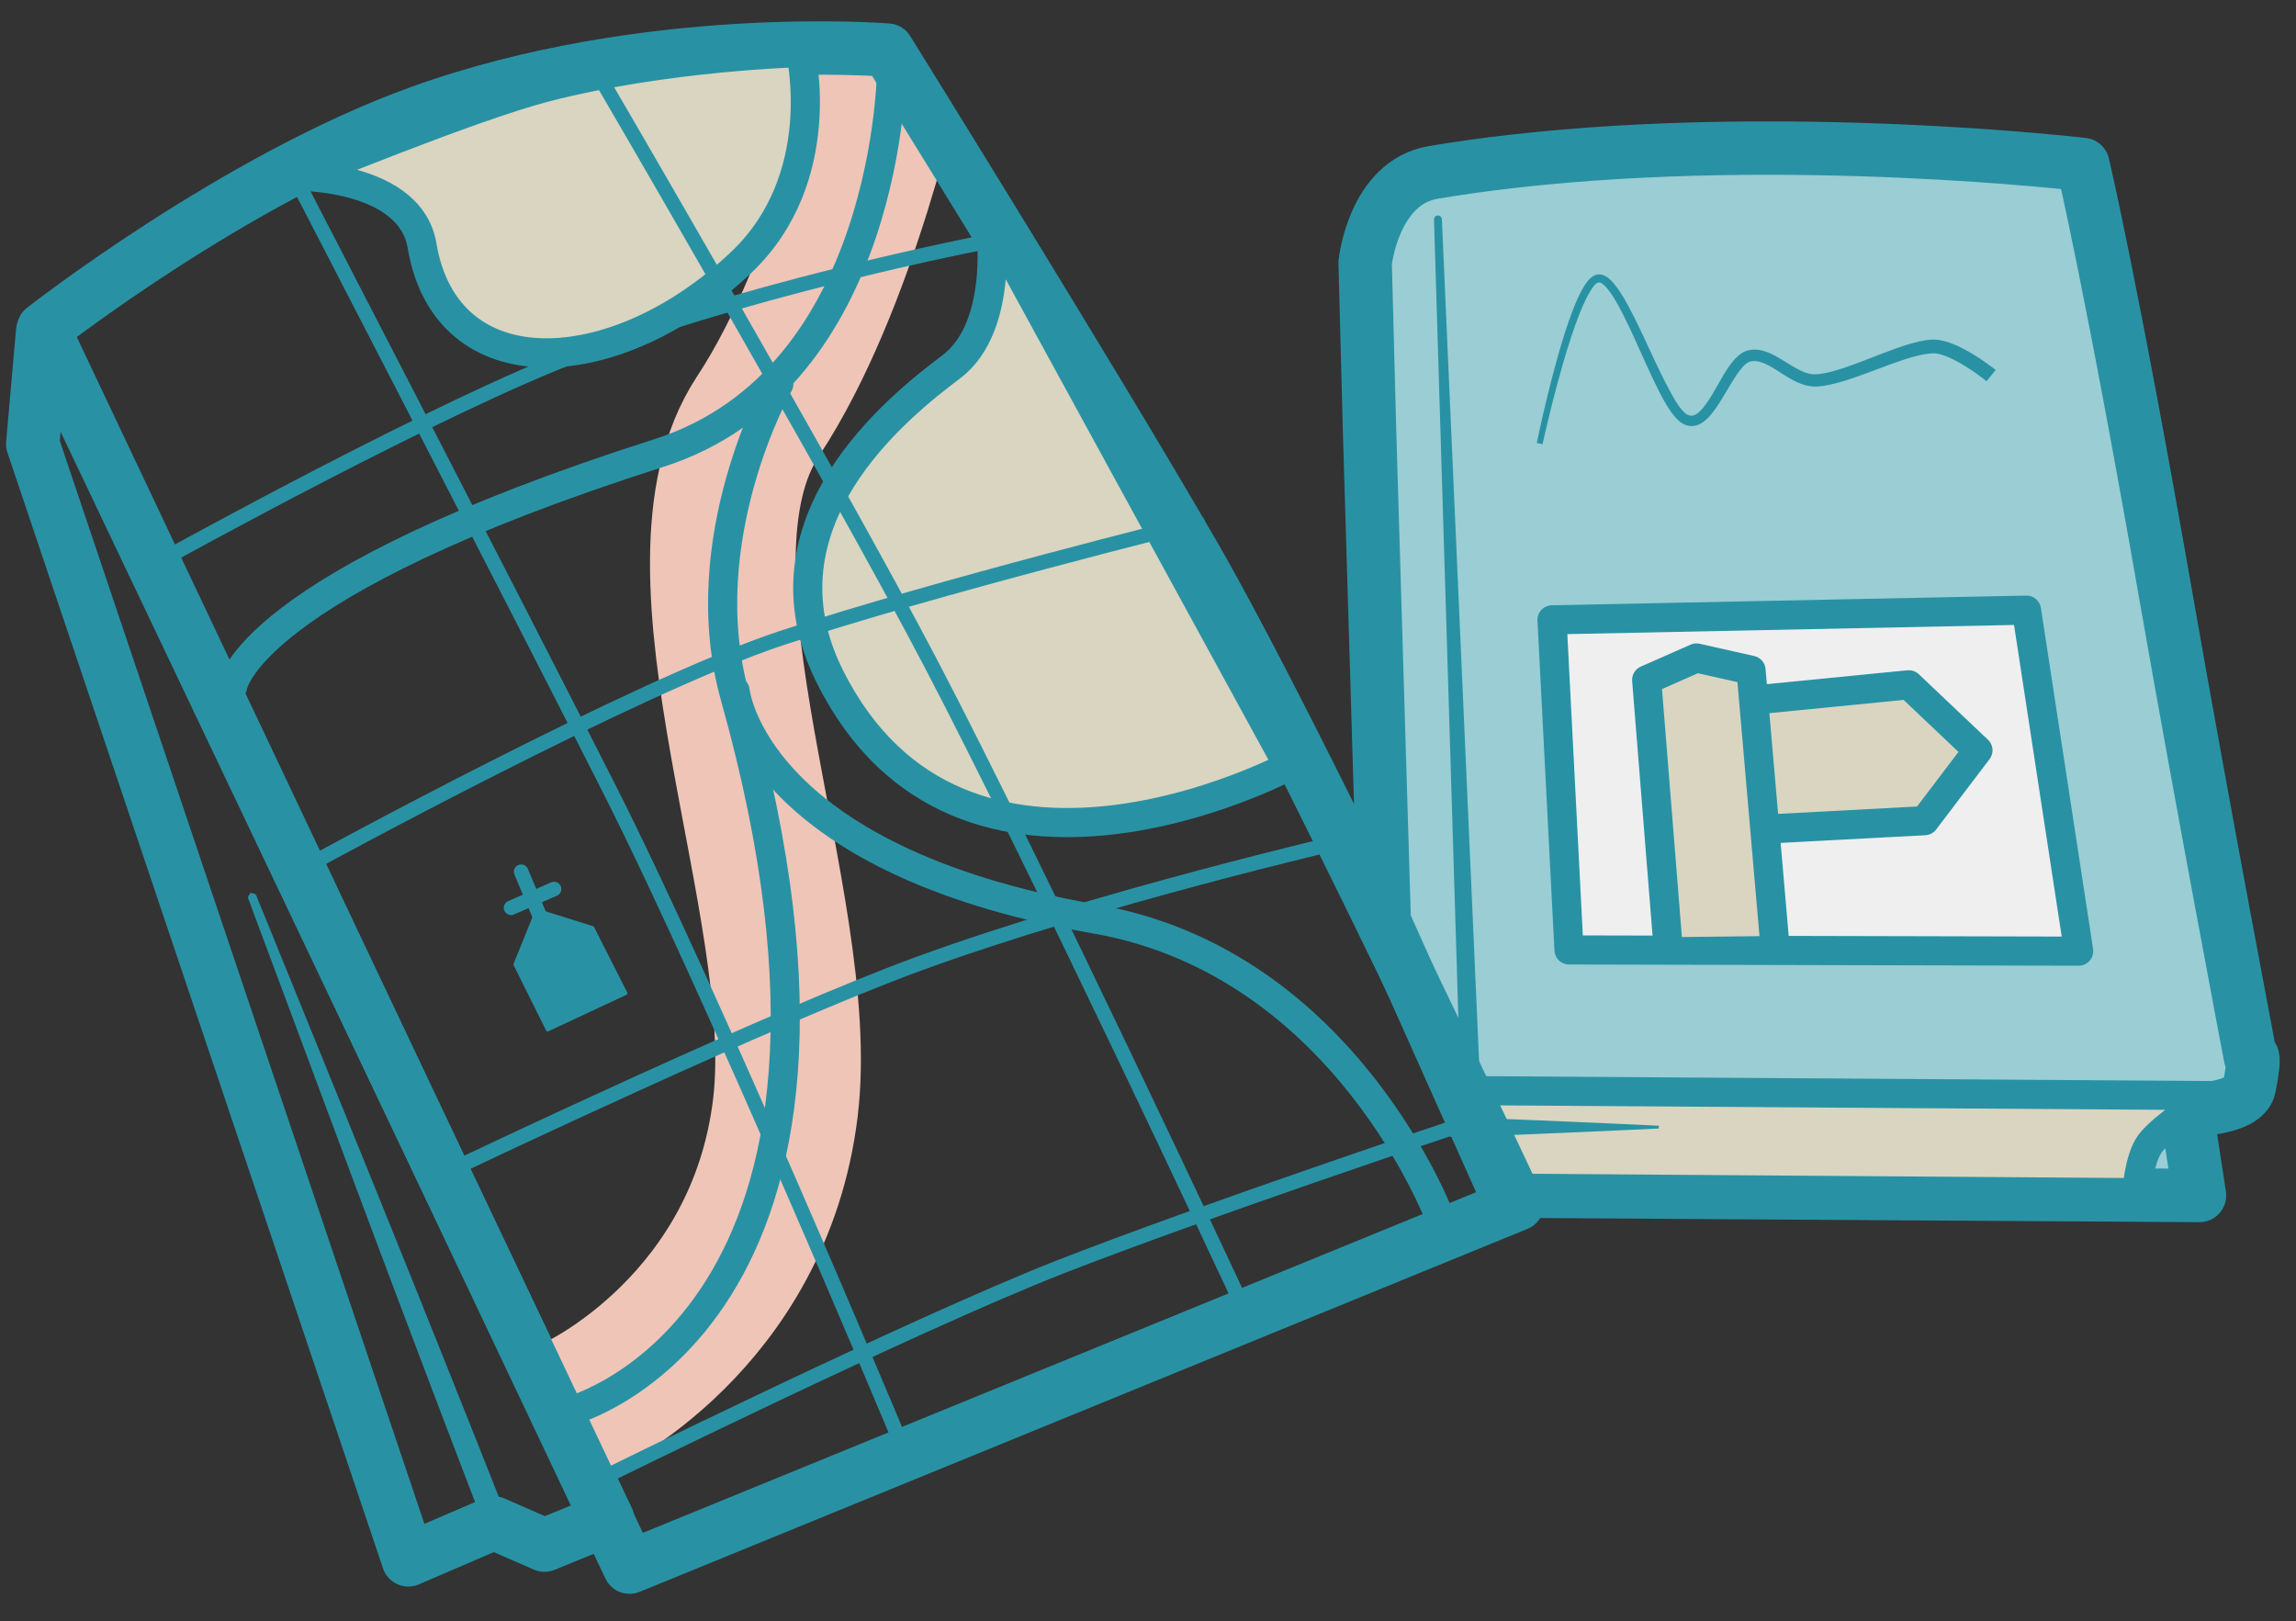 <?xml version="1.0" encoding="UTF-8" standalone="no"?><!DOCTYPE svg PUBLIC "-//W3C//DTD SVG 1.1//EN" "http://www.w3.org/Graphics/SVG/1.1/DTD/svg11.dtd"><svg width="100%" height="100%" viewBox="0 0 473 334" version="1.1" xmlns="http://www.w3.org/2000/svg" xmlns:xlink="http://www.w3.org/1999/xlink" xml:space="preserve" xmlns:serif="http://www.serif.com/" style="fill-rule:evenodd;clip-rule:evenodd;stroke-linecap:round;stroke-linejoin:round;stroke-miterlimit:1.5;"><rect x="0" y="0" width="473" height="334" fill="#333333" stroke="none"/><g id="Layer1"><path d="M429.099,33.891c-0,0 -60.347,-7.136 -117.264,-0.682c-5.564,0.631 -11.095,1.391 -16.534,2.301c-12.366,2.069 -14.068,18.631 -14.068,18.631l0.911,34.595l3.023,101.082l24.852,55.564l143.098,0.895l-2.679,-17.609c-0,0 12.001,0.093 12.946,-4.741c1.566,-8.003 0.23,-6.152 0.23,-6.152c0,0 -9.952,-52.272 -17.171,-93.575c-11.514,-65.874 -17.344,-90.309 -17.344,-90.309Z" style="fill:#9acdd4;stroke:#2892a4;stroke-width:11px;"/><path d="M305.73,224.695c0,0 -0.112,-0.069 0.069,9.715c0.121,6.579 5.001,10.357 5.001,10.357l129.43,0.928c0,0 0.339,-6.952 2.758,-10.178c2.5,-3.333 12.242,-9.822 12.242,-9.822l-149.5,-1Z" style="fill:#d9d5c1;stroke:#2892a4;stroke-width:6px;"/><path d="M417.48,125.695l-97.75,2l3.5,68l105,0.25l-10.75,-70.25Z" style="fill:#efefef;"/><path d="M420.446,125.241c-0.228,-1.487 -1.523,-2.576 -3.027,-2.545l-97.75,2c-0.812,0.016 -1.582,0.361 -2.135,0.955c-0.553,0.595 -0.842,1.388 -0.8,2.198l3.5,68c0.082,1.592 1.395,2.842 2.989,2.846l105,0.25c0.876,0.002 1.709,-0.379 2.281,-1.043c0.571,-0.664 0.824,-1.545 0.692,-2.411l-10.75,-70.25Zm-5.534,3.507l9.823,64.189c-0,-0 -98.655,-0.235 -98.655,-0.235c-0,-0 -3.195,-62.071 -3.195,-62.071l92.027,-1.883Z" style="fill:#2892a4;"/><path d="M298.73,234.195c0,0 2.009,-0.022 5.16,-0.115c3.162,-0.094 7.461,-0.259 12.04,-0.445c11.987,-0.49 25.8,-1.152 25.8,-1.152l0,-0.575c0,-0 -13.813,-0.663 -25.8,-1.152c-4.579,-0.187 -8.878,-0.352 -12.04,-0.446c-3.151,-0.093 -5.16,-0.115 -5.16,-0.115l0,4Z" style="fill:#2892a4;"/><path d="M295.421,45.225l5.31,174.045c0.042,1.103 0.971,1.965 2.074,1.924c1.103,-0.041 1.965,-0.97 1.924,-2.073l-7.69,-173.956c-0.017,-0.446 -0.393,-0.795 -0.839,-0.779c-0.447,0.017 -0.795,0.393 -0.779,0.839Z" style="fill:#2892a4;"/><path d="M360.23,144.32l33,-3.25l14.25,13.5l-11,14.5l-33,1.75l-3.25,-26.5Z" style="fill:#d9d5c1;stroke:#2892a4;stroke-width:6px;"/><path d="M343.48,193.07l-4.25,-53l10.252,-4.523l11.248,2.523l4.75,54.75" style="fill:#d9d5c1;stroke:#2892a4;stroke-width:6px;"/><path d="M317.782,91.5c-0,-0 3.171,-14.583 6.762,-24.598c1.003,-2.794 2.034,-5.227 3.041,-6.865c0.629,-1.025 1.161,-1.749 1.739,-1.841c0.379,-0.061 0.745,0.203 1.165,0.584c0.85,0.771 1.737,2.091 2.668,3.733c3.14,5.542 6.604,14.638 9.681,20.081c1.354,2.394 2.701,4.099 3.869,4.711c1.71,0.896 3.291,0.455 4.772,-0.85c1.934,-1.704 3.706,-5.117 5.482,-7.989c0.68,-1.099 1.361,-2.111 2.064,-2.876c0.49,-0.533 0.973,-0.945 1.494,-1.096c0.768,-0.222 1.534,-0.122 2.305,0.13c2.021,0.659 4.051,2.297 6.155,3.472c1.714,0.958 3.475,1.622 5.275,1.538c1.497,-0.069 3.279,-0.455 5.212,-1.025c6.238,-1.838 14.183,-5.72 18.761,-5.819c1.316,-0.028 2.917,0.617 4.48,1.417c3.38,1.73 6.534,4.331 6.534,4.331l1.893,-2.327c0,-0 -3.445,-2.768 -7.121,-4.593c-2.041,-1.013 -4.159,-1.717 -5.865,-1.659c-1.483,0.05 -3.289,0.448 -5.27,1.059c-6.075,1.872 -13.955,5.814 -18.757,6.097c-1.706,0.1 -3.344,-0.786 -4.967,-1.757c-1.901,-1.137 -3.771,-2.421 -5.608,-2.995c-1.238,-0.387 -2.467,-0.478 -3.69,-0.108c-1.374,0.416 -2.72,1.797 -3.961,3.666c-1.933,2.91 -3.74,7.037 -5.842,8.935c-0.743,0.671 -1.513,1.032 -2.385,0.588c-1.327,-0.674 -2.771,-3.144 -4.383,-6.26c-2.802,-5.416 -5.844,-12.797 -8.611,-17.544c-1.062,-1.822 -2.096,-3.269 -3.056,-4.119c-0.894,-0.791 -1.773,-1.105 -2.567,-0.968c-0.696,0.121 -1.468,0.668 -2.204,1.659c-1.232,1.658 -2.525,4.643 -3.746,8.183c-3.492,10.129 -6.507,24.854 -6.507,24.854l1.188,0.251Z" style="fill:#2892a4;"/></g><g id="Layer2"><path d="M8.784,68.361l-2.039,23.119l77.373,229.86l17.63,-7.591l10.418,4.555l13.024,-5.314l-116.406,-244.629Z" style="fill:none;stroke:#2892a4;stroke-width:11px;"/><path d="M8.938,67.749c0,0 39.379,-30.87 77.543,-44.633c46.746,-16.857 96.352,-12.796 96.352,-12.796c0,0 42.783,68.811 63.071,103.95c21.551,37.33 66.679,133.8 66.679,133.8l-182.89,74.77l-120.755,-255.091Z" style="fill:none;"/><clipPath id="_clip1"><path d="M8.938,67.749c0,0 39.379,-30.87 77.543,-44.633c46.746,-16.857 96.352,-12.796 96.352,-12.796c0,0 42.783,68.811 63.071,103.95c21.551,37.33 66.679,133.8 66.679,133.8l-182.89,74.77l-120.755,-255.091Z"/></clipPath><g clip-path="url(#_clip1)"><path d="M183.693,13.09c0,0 -9.403,45.194 -27.524,72.637c-20.979,31.771 10.667,100.677 5.634,142.429c-5.359,44.446 -42.61,61.684 -42.61,61.684" style="fill:none;stroke:#efc5b8;stroke-width:30px;stroke-linejoin:miter;"/></g><path d="M8.938,67.749c0,0 39.379,-30.87 77.543,-44.633c46.746,-16.857 96.352,-12.796 96.352,-12.796c0,0 42.783,68.811 63.071,103.95c21.551,37.33 66.679,133.8 66.679,133.8l-182.89,74.77l-120.755,-255.091Z" style="fill:none;stroke:#2892a4;stroke-width:11px;"/><path d="M106.128,198.673l4.501,-11.12l11.447,3.584l6.825,13.485l-16.084,7.517l-6.689,-13.466Z" style="fill:#2892a4;stroke:#2892a4;stroke-width:0.7px;"/><path d="M51.763,184.034c0.014,-0.152 -0.07,-0.17 -0.146,-0.14c-0.108,0.042 -0.162,0.164 -0.12,0.273l0.196,0.134c0,-0 -0.2,-0.127 -0.2,-0.127c0,0 -0.008,0.015 -0.035,0.067c-0.088,0.167 -0.31,0.091 -0.356,0.674c-0.017,0.216 0.156,0.469 0.269,0.786c0.706,1.98 2.259,6.086 4.344,11.68c6.074,16.289 16.784,45.13 26.176,70.033c9.553,25.331 17.724,46.583 17.724,46.583c2.174,-0.722 2.296,-0.668 2.405,-0.711c0.108,-0.042 0.162,-0.164 0.12,-0.272l2.131,-0.831c0,0 -8.357,-21.179 -18.455,-46.297c-9.929,-24.695 -21.549,-53.182 -28.095,-69.287c-2.247,-5.53 -3.881,-9.605 -4.7,-11.54c-0.132,-0.311 -0.176,-0.614 -0.334,-0.762c-0.428,-0.398 -0.541,-0.192 -0.718,-0.255c-0.098,-0.035 -0.163,-0.032 -0.206,-0.008Z" style="fill:#2892a4;"/><path d="M160.443,79.09c0,0 -18.137,31.955 -9,64.5c36.037,128.356 -33.75,147 -33.75,147" style="fill-opacity:0;stroke:#2892a4;stroke-width:6px;stroke-linejoin:miter;"/><path d="M183.693,13.84c0,0 -0.145,64.228 -48,79.5c-85.091,27.156 -87.75,48 -87.75,48" style="fill:none;stroke:#2892a4;stroke-width:6px;stroke-linejoin:miter;"/><path d="M151.443,142.34c0,0 3.396,34.614 74.25,47c51.784,9.052 71.25,62.25 71.25,62.25" style="fill:none;stroke:#2892a4;stroke-width:6px;stroke-linejoin:miter;"/><path d="M203.943,45.34c0,0 3.36,21.703 -8,30.25c-11.088,8.342 -40.814,32.066 -25,63.75c27.149,54.395 94.5,18.5 94.5,18.5l-61.5,-112.5Z" style="fill:#d9d5c1;stroke:#2892a4;stroke-width:6px;stroke-linejoin:miter;"/><path d="M62.193,36.34c0,0 22.371,0.058 24.75,14.25c4.993,29.788 39.912,27.998 65.772,3.449c18.303,-17.376 12.228,-43.199 12.228,-43.199c0,0 -27.769,0.701 -52.769,7.201c-15.251,3.966 -49.981,18.299 -49.981,18.299Z" style="fill:#d9d5c1;stroke:#2892a4;stroke-width:6px;stroke-linejoin:miter;"/><path d="M60.693,36.34c0,0 43.537,84.095 64.805,126.142c21.75,43 59.695,133.858 59.695,133.858" style="fill:none;stroke:#2892a4;stroke-width:3px;stroke-linejoin:miter;"/><path d="M123.693,16.09c0,0 47.409,81.111 68.114,120.666c21.875,41.792 63.136,130.084 63.136,130.084" style="fill:none;stroke:#2892a4;stroke-width:3px;stroke-linejoin:miter;"/><path d="M35.193,114.34c0,0 56.045,-30.993 84.469,-41.599c40.219,-15.009 87.281,-23.651 87.281,-23.651" style="fill:none;stroke:#2892a4;stroke-width:3px;stroke-linejoin:miter;"/><path d="M65.193,177.34c0,0 65.758,-35.951 95.82,-45.894c31.727,-10.494 85.68,-23.856 85.68,-23.856" style="fill:none;stroke:#2892a4;stroke-width:3px;stroke-linejoin:miter;"/><path d="M95.943,239.59c0,0 63.124,-30.015 93.295,-41.044c37.235,-13.61 87.955,-25.331 87.955,-25.331" style="fill:none;stroke:#2892a4;stroke-width:3px;stroke-linejoin:miter;"/><path d="M122.568,305.215c0,0 65.39,-32.301 95.955,-44.261c28.848,-11.288 82.545,-29.239 82.545,-29.239" style="fill:none;stroke:#2892a4;stroke-width:3px;stroke-linejoin:miter;"/><path d="M118.425,205.892l-11.063,-26.313" style="fill:none;stroke:#2892a4;stroke-width:3px;stroke-linecap:butt;"/><path d="M114.14,183.148l-8.853,3.862" style="fill:none;stroke:#2892a4;stroke-width:3px;stroke-linecap:butt;"/></g></svg>